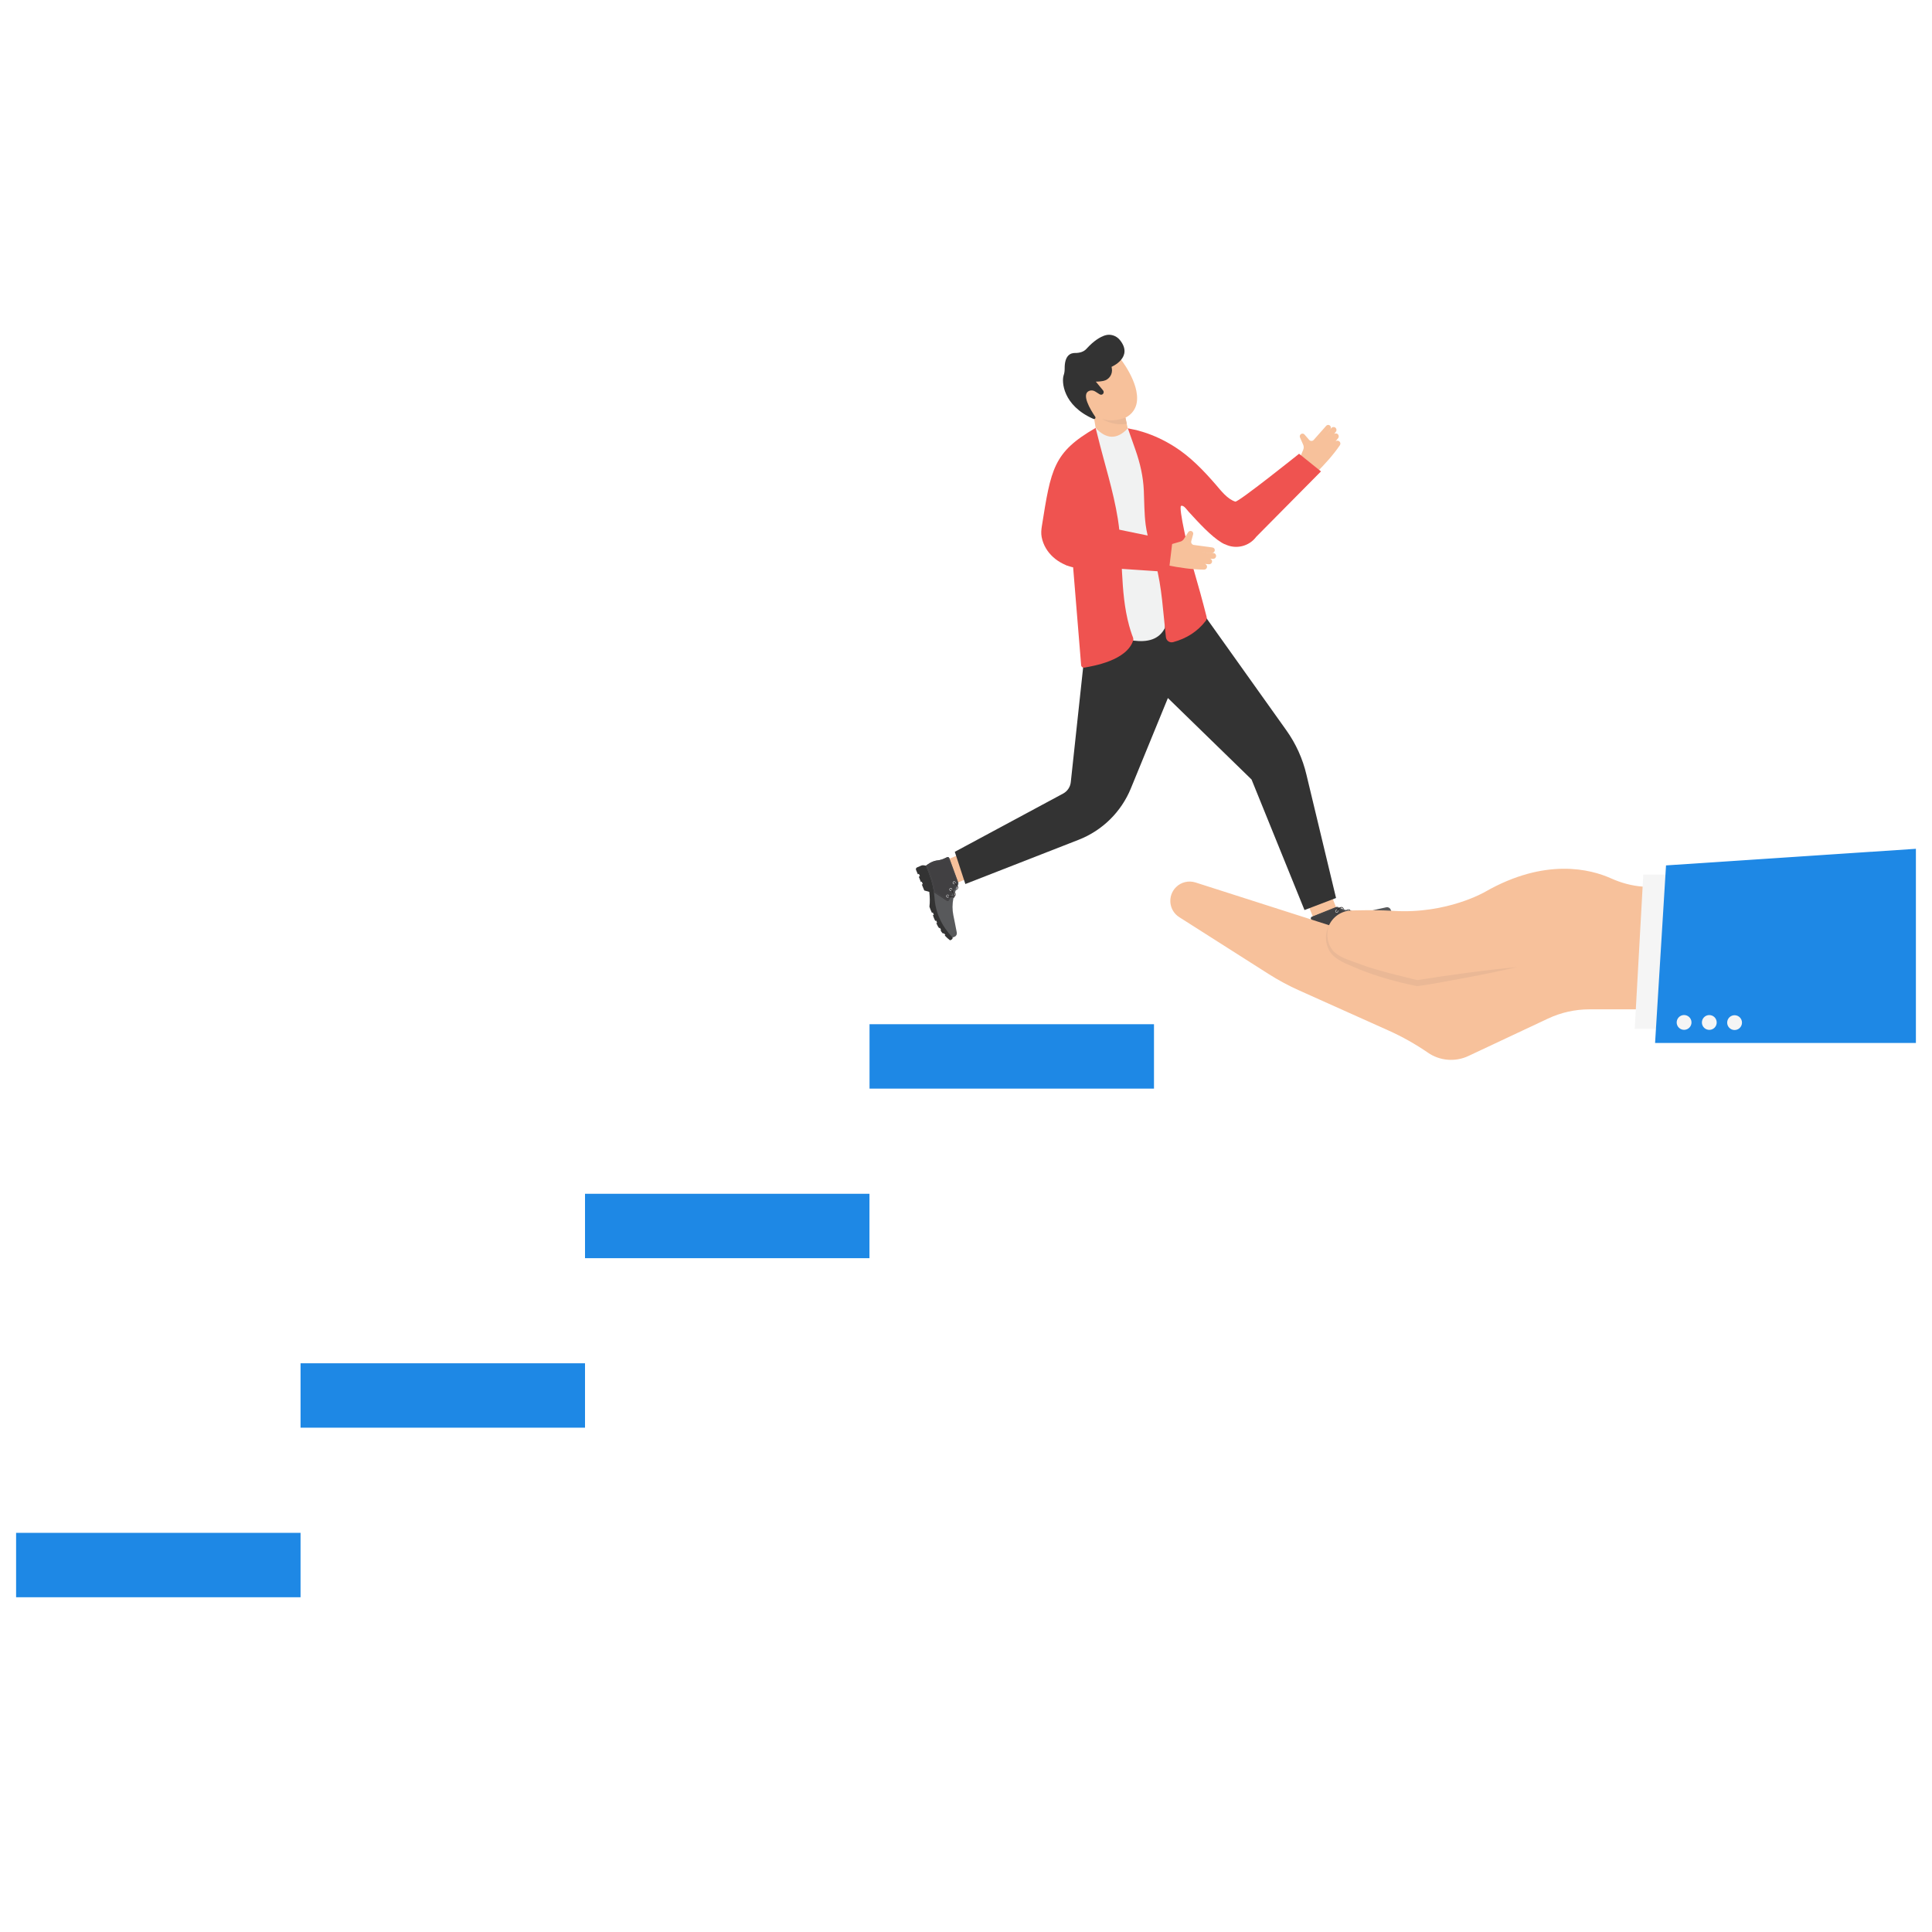 <?xml version="1.0" encoding="utf-8"?>
<svg xmlns="http://www.w3.org/2000/svg" enable-background="new 0 0 3000 3000" id="Layer_1" version="1.1" viewBox="0 0 3000 3000" x="0" y="0">
  <polygon fill="#f7c19b" points="1469.4 1378.1 1454.6 1341.9 1508.7 1318.7 1523.5 1355"/>
  <path d="M1446.9,1346.8l-9.1-2.6l-2.9-0.5c-1.7-0.3-3.4-0.1-4.9,0.6l-6,2.6c-1.5,0.6-2.2,2.4-1.6,3.9l2.8,6.8&#xD;&#xA;					l1.7-0.7l1.5,3.7l-1.7,0.7l3.2,8.3l1.4-0.6l1.6,3.9l-1.5,0.6l3.8,9.2l7.8,2.2c0.9,8.2,1.1,16,0.2,23c-0.1,0.3,3.7,9.7,3.9,9.6&#xD;&#xA;					l1.4-0.6l1.5,3.6l-1.4,0.6c1,3.1,2.2,6.1,3.6,8.9l1.4-0.6l1.5,3.5l-1.2,0.5c1.3,3.1,2.7,5.7,4.4,7.8l1.1-0.5l1.9,3.4l-1,0.4&#xD;&#xA;					c1.1,2,2.5,3.7,3.9,5.2l1.1-0.7l2.6,2.6l-0.9,1.1c2.8,2.9,5.5,5.4,8.2,7.4c0,0,4.9-1.4,3.9-4.4l-11.3-39.2l-13.2-50.9&#xD;&#xA;					L1446.9,1346.8z" fill="#333"/>
  <path d="M1447.3,1338.4c-2.3,1-4.4,2.2-6.4,3.6l-3.2,2.2c6.2,14.3,10.6,28.2,12.5,41.5c0.4,2.8,0.7,5.5,0.9,8.2&#xD;&#xA;					c1.4,23.2,11.1,43.8,28,62l3.3-1.4c2.5-1,3.8-3.7,3.3-6.4l-3.4-17.4c-0.6-3.1-1.3-6.2-1.9-9.3c-1.8-8.7-1.7-17.5,0-26.4&#xD;&#xA;					c0.1-0.5,0.2-1,0.3-1.5c0.1-0.3,0.1-0.6,0.2-0.9c-3.6,1-9.2-0.5-9.5-0.6c-0.2,0-0.3-0.2-0.3-0.3c0-0.1,0-0.2,0-0.3&#xD;&#xA;					c0.1-0.3,0.3-0.4,0.6-0.3c2,0.6,6.9,1.5,9.5,0.4c0-0.2,0.1-0.4,0.1-0.6c-0.4-3.2-3.4-7.4-4.8-9.1c-0.2-0.2-0.1-0.5,0.1-0.7&#xD;&#xA;					c0.2-0.2,0.5-0.2,0.7,0.1c0.2,0.2,3.4,4.1,4.6,7.8c0.2-0.7,0.4-1.5,0.7-2.2c0.1-0.5,0.3-0.9,0.5-1.4c0.3-1,0.7-2,1.1-3.1&#xD;&#xA;					c0.1-0.4,0.3-0.8,0.5-1.2c0.6-1.5,1.2-3,1.8-4.5c-1.1-2.2-3.8-4.4-5.1-5.3c-0.2-0.2-0.3-0.5-0.1-0.7c0.1-0.2,0.4-0.3,0.7-0.1&#xD;&#xA;					c0.2,0.1,3.4,2.4,5.1,5c0.3-0.6,0.5-1.2,0.8-1.8c0.5-1,0.5-2.1,0.1-3.2l-13.9-38c-0.5-1.4-2.1-2-3.4-1.4l-4.3,2&#xD;&#xA;					c-3.2,1.5-6.5,2.4-10,2.9C1453.2,1336.3,1450.2,1337.1,1447.3,1338.4z" fill="#58595b"/>
  <path d="M1471.1,1391.4c0,0.1,0,0.2,0,0.3c0,0.2,0.2,0.3,0.3,0.3c0.3,0.1,5.9,1.7,9.5,0.6c0.1-0.4,0.2-0.7,0.3-1.1&#xD;&#xA;					c-2.6,1.1-7.5,0.1-9.5-0.4C1471.4,1391,1471.2,1391.2,1471.1,1391.4z" fill="#231f20"/>
  <path d="M1476.6,1381.1c-0.2,0.2-0.2,0.5-0.1,0.7c1.4,1.7,4.4,6,4.8,9.1c0.2-0.6,0.3-1.3,0.5-1.9&#xD;&#xA;					c-1.2-3.7-4.4-7.6-4.6-7.8C1477.1,1381,1476.8,1381,1476.6,1381.1z" fill="#231f20"/>
  <path d="M1481.2,1370.5c-0.2,0.2-0.1,0.5,0.1,0.7c1.3,0.9,4,3.1,5.1,5.3c0.2-0.4,0.3-0.7,0.5-1.1&#xD;&#xA;					c-1.6-2.6-4.9-4.9-5.1-5C1481.6,1370.3,1481.3,1370.3,1481.2,1370.5z" fill="#303030"/>
  <path d="M1447.3,1338.4c-2.3,1-4.4,2.2-6.4,3.6l-3.2,2.2c6.2,14.3,10.6,28.2,12.5,41.5l20.1,13.2&#xD;&#xA;					c1.2,0.8,2.7,0.3,3.3-0.9l14.2-27.5l-13.9-38c-0.5-1.4-2.1-2-3.4-1.4l-4.3,2c-3.2,1.5-6.5,2.4-10,2.9&#xD;&#xA;					C1453.2,1336.3,1450.2,1337.1,1447.3,1338.4z" fill="#414042"/>
  <polygon fill="#58595b" points="1485.9 1370.4 1486.3 1370.6 1486.5 1370.3 1486.3 1369.9 1485.9 1370.1 1486 1370.3"/>
  <path d="M1440.6,1344l0.2,0.4l-0.5,0.3l-0.2-0.4L1440.6,1344z M1441.6,1343.4l0.2,0.4l-0.5,0.3l-0.2-0.4&#xD;&#xA;								L1441.6,1343.4z M1442.5,1342.7l0.2,0.4c-0.2,0.1-0.3,0.2-0.5,0.3l-0.2-0.4C1442.2,1342.9,1442.4,1342.8,1442.5,1342.7z&#xD;&#xA;								 M1443.5,1342.1l0.2,0.4c-0.2,0.1-0.3,0.2-0.5,0.3l-0.2-0.4C1443.2,1342.3,1443.3,1342.2,1443.5,1342.1z M1444.5,1341.5&#xD;&#xA;								l0.2,0.4c-0.2,0.1-0.3,0.2-0.5,0.3l-0.2-0.4C1444.1,1341.7,1444.3,1341.6,1444.5,1341.5z M1445.5,1340.9l0.2,0.4&#xD;&#xA;								c-0.2,0.1-0.3,0.2-0.5,0.3l-0.2-0.4C1445.2,1341.1,1445.3,1341,1445.5,1340.9z M1446.5,1340.4l0.2,0.4&#xD;&#xA;								c-0.2,0.1-0.3,0.2-0.5,0.3l-0.2-0.4C1446.2,1340.6,1446.4,1340.5,1446.5,1340.4z M1447.6,1339.9l0.2,0.4&#xD;&#xA;								c-0.2,0.1-0.3,0.2-0.5,0.2l-0.2-0.4C1447.2,1340.1,1447.4,1340,1447.6,1339.9z M1448.1,1339.7c0.2-0.1,0.4-0.1,0.5-0.2&#xD;&#xA;								l0.2,0.4c-0.2,0.1-0.4,0.1-0.5,0.2L1448.1,1339.7z M1449.2,1339.2c0.2-0.1,0.4-0.1,0.5-0.2l0.1,0.4c-0.2,0.1-0.4,0.1-0.5,0.2&#xD;&#xA;								L1449.2,1339.2z M1450.3,1338.8c0.2-0.1,0.4-0.1,0.5-0.2l0.1,0.4c-0.2,0.1-0.4,0.1-0.5,0.2L1450.3,1338.8z M1451.4,1338.5&#xD;&#xA;								c0.2-0.1,0.4-0.1,0.6-0.2l0.1,0.4c-0.2,0.1-0.4,0.1-0.5,0.2L1451.4,1338.5z M1452.5,1338.2c0.2,0,0.4-0.1,0.6-0.1l0.1,0.4&#xD;&#xA;								c-0.2,0-0.4,0.1-0.6,0.1L1452.5,1338.2z M1453.6,1337.9c0.2,0,0.4-0.1,0.6-0.1l0.1,0.4c-0.2,0-0.4,0.1-0.6,0.1L1453.6,1337.9&#xD;&#xA;								z M1454.7,1337.7c0.2,0,0.4-0.1,0.6-0.1l0.1,0.4c-0.2,0-0.4,0.1-0.6,0.1L1454.7,1337.7z M1455.9,1337.5&#xD;&#xA;								c0.2,0,0.4-0.1,0.6-0.1l0.1,0.4c-0.2,0-0.4,0.1-0.6,0.1L1455.9,1337.5z M1457,1337.3c0.2,0,0.4-0.1,0.6-0.1l0.1,0.4&#xD;&#xA;								c-0.2,0-0.4,0.1-0.6,0.1L1457,1337.3z M1458.1,1337.1c0.2,0,0.4-0.1,0.6-0.1l0.1,0.4c-0.2,0-0.4,0.1-0.6,0.1L1458.1,1337.1z&#xD;&#xA;								 M1459.3,1336.9c0.2,0,0.4-0.1,0.6-0.1l0.1,0.4c-0.2,0-0.4,0.1-0.6,0.1L1459.3,1336.9z M1460.4,1336.6c0.2,0,0.4-0.1,0.6-0.1&#xD;&#xA;								l0.1,0.4c-0.2,0-0.4,0.1-0.6,0.1L1460.4,1336.6z M1461.5,1336.3c0.2-0.1,0.4-0.1,0.5-0.2l0.1,0.4c-0.2,0.1-0.4,0.1-0.6,0.2&#xD;&#xA;								L1461.5,1336.3z M1462.6,1336c0.2-0.1,0.4-0.1,0.5-0.2l0.1,0.4c-0.2,0.1-0.4,0.1-0.5,0.2L1462.6,1336z M1463.7,1335.6&#xD;&#xA;								c0.2-0.1,0.4-0.1,0.5-0.2l0.1,0.4c-0.2,0.1-0.4,0.1-0.5,0.2L1463.7,1335.6z M1464.7,1335.2c0.2-0.1,0.4-0.1,0.5-0.2l0.2,0.4&#xD;&#xA;								c-0.2,0.1-0.4,0.1-0.5,0.2L1464.7,1335.2z M1466.3,1334.6l0.2,0.4c-0.2,0.1-0.4,0.2-0.5,0.2l-0.2-0.4&#xD;&#xA;								C1466,1334.7,1466.1,1334.6,1466.3,1334.6z M1467.3,1334.1l0.2,0.4l-0.5,0.2l-0.2-0.4L1467.3,1334.1z M1468.4,1333.6l0.2,0.4&#xD;&#xA;								l-0.5,0.2l-0.2-0.4L1468.4,1333.6z M1469.4,1333.1l0.2,0.4l-0.5,0.2l-0.2-0.4L1469.4,1333.1z M1470.5,1332.6l0.2,0.4&#xD;&#xA;								l-0.5,0.2l-0.2-0.4L1470.5,1332.6z M1485.5,1369l0.4-0.2l0.2,0.6l-0.4,0.2L1485.5,1369z M1485.1,1367.9l0.4-0.2l0.2,0.5&#xD;&#xA;								l-0.4,0.2L1485.1,1367.9z M1484.7,1366.8l0.4-0.2l0.2,0.5l-0.4,0.2L1484.7,1366.8z M1484.3,1365.7l0.4-0.2l0.2,0.5l-0.4,0.2&#xD;&#xA;								L1484.3,1365.7z M1483.9,1364.6l0.4-0.2l0.2,0.5l-0.4,0.2L1483.9,1364.6z M1483.5,1363.5l0.4-0.2l0.2,0.5l-0.4,0.2&#xD;&#xA;								L1483.5,1363.5z M1483.1,1362.4l0.4-0.2l0.2,0.5l-0.4,0.2L1483.1,1362.4z M1482.7,1361.3l0.4-0.2l0.2,0.5l-0.4,0.2&#xD;&#xA;								L1482.7,1361.3z M1482.3,1360.2l0.4-0.2l0.2,0.5l-0.4,0.2L1482.3,1360.2z M1481.9,1359.1l0.4-0.2l0.2,0.5l-0.4,0.1&#xD;&#xA;								L1481.9,1359.1z M1471,1332.4c0.2-0.1,0.4-0.1,0.7,0l-0.1,0.4c-0.2,0-0.3,0-0.5,0L1471,1332.4z M1481.5,1358l0.4-0.2l0.2,0.5&#xD;&#xA;								l-0.4,0.2L1481.5,1358z M1481.1,1356.9l0.4-0.2l0.2,0.5l-0.4,0.2L1481.1,1356.9z M1480.7,1355.8l0.4-0.2l0.2,0.5l-0.4,0.1&#xD;&#xA;								L1480.7,1355.8z M1480.3,1354.7l0.4-0.2l0.2,0.5l-0.4,0.1L1480.3,1354.7z M1479.9,1353.6l0.4-0.2l0.2,0.5l-0.4,0.1&#xD;&#xA;								L1479.9,1353.6z M1479.5,1352.5l0.4-0.2l0.2,0.5l-0.4,0.1L1479.5,1352.5z M1479.1,1351.4l0.4-0.2l0.2,0.5l-0.4,0.2&#xD;&#xA;								L1479.1,1351.4z M1478.7,1350.3l0.4-0.2l0.2,0.5l-0.4,0.2L1478.7,1350.3z M1478.3,1349.2l0.4-0.2l0.2,0.5l-0.4,0.2&#xD;&#xA;								L1478.3,1349.2z M1477.9,1348.1l0.4-0.2l0.2,0.5l-0.4,0.2L1477.9,1348.1z M1477.5,1347l0.4-0.2l0.2,0.5l-0.4,0.2L1477.5,1347&#xD;&#xA;								z M1477.1,1345.9l0.4-0.2l0.2,0.5l-0.4,0.2L1477.1,1345.9z M1476.7,1344.8l0.4-0.2l0.2,0.5l-0.4,0.2L1476.7,1344.8z&#xD;&#xA;								 M1476.2,1343.7l0.4-0.2l0.2,0.5l-0.4,0.2L1476.2,1343.7z M1475.8,1342.6l0.4-0.2l0.2,0.5l-0.4,0.2L1475.8,1342.6z&#xD;&#xA;								 M1475.4,1341.5l0.4-0.2l0.2,0.5l-0.4,0.2L1475.4,1341.5z M1475,1340.4l0.4-0.2l0.2,0.5l-0.4,0.2L1475,1340.4z&#xD;&#xA;								 M1474.6,1339.3l0.4-0.2l0.2,0.5l-0.4,0.2L1474.6,1339.3z M1474.2,1338.2l0.4-0.2l0.2,0.5l-0.4,0.2L1474.2,1338.2z&#xD;&#xA;								 M1472.3,1332.6c0.2,0.1,0.3,0.3,0.5,0.5l-0.4,0.2c-0.1-0.1-0.2-0.3-0.3-0.4L1472.3,1332.6z M1473.8,1337.1l0.4-0.2l0.2,0.5&#xD;&#xA;								l-0.4,0.2L1473.8,1337.1z M1473.4,1336l0.4-0.2l0.2,0.5l-0.4,0.2L1473.4,1336z M1473,1334.9l0.4-0.2l0.2,0.6l-0.4,0.2&#xD;&#xA;								L1473,1334.9z M1472.6,1333.8l0.4-0.2l0.2,0.6l-0.4,0.2L1472.6,1333.8z" fill="#58595b"/>
  <polygon fill="#58595b" points="1439.3 1344.9 1439.5 1345.4 1439.9 1345.2 1439.9 1345.1 1440 1345 1439.7 1344.7"/>
  <path d="M1451.1,1383.3l0.4-0.1l0.1,0.6l-0.4,0.1L1451.1,1383.3z M1450.9,1382.2l0.4-0.1l0.1,0.6l-0.4,0.1&#xD;&#xA;								L1450.9,1382.2z M1450.7,1381l0.4-0.1l0.1,0.6l-0.4,0.1L1450.7,1381z M1450.5,1379.9l0.4-0.1l0.1,0.6l-0.4,0.1L1450.5,1379.9&#xD;&#xA;								z M1450.3,1378.8l0.4-0.1l0.1,0.6l-0.4,0.1L1450.3,1378.8z M1450.1,1377.6l0.4-0.1l0.1,0.6l-0.4,0.1L1450.1,1377.6z&#xD;&#xA;								 M1449.8,1376.5l0.4-0.1l0.1,0.6l-0.4,0.1L1449.8,1376.5z M1449.6,1375.4l0.4-0.1l0.1,0.6l-0.4,0.1L1449.6,1375.4z&#xD;&#xA;								 M1449.3,1374.3l0.4-0.1l0.1,0.6l-0.4,0.1L1449.3,1374.3z M1449,1373.1l0.4-0.1l0.1,0.6l-0.4,0.1L1449,1373.1z M1448.8,1372&#xD;&#xA;								l0.4-0.1l0.1,0.6l-0.4,0.1L1448.8,1372z M1448.5,1370.9l0.4-0.1l0.1,0.6l-0.4,0.1L1448.5,1370.9z M1448.2,1369.8l0.4-0.1&#xD;&#xA;								l0.2,0.6l-0.4,0.1L1448.2,1369.8z M1447.9,1368.7l0.4-0.1l0.2,0.6l-0.4,0.1L1447.9,1368.7z M1447.5,1367.6l0.4-0.1l0.2,0.6&#xD;&#xA;								l-0.4,0.1L1447.5,1367.6z M1447.2,1366.5l0.4-0.1l0.2,0.6l-0.4,0.1L1447.2,1366.5z M1446.9,1365.4l0.4-0.1l0.2,0.6l-0.4,0.1&#xD;&#xA;								L1446.9,1365.4z M1446.5,1364.3l0.4-0.1l0.2,0.6l-0.4,0.1L1446.5,1364.3z M1446.2,1363.2l0.4-0.1l0.2,0.6l-0.4,0.1&#xD;&#xA;								L1446.2,1363.2z M1445.8,1362.1l0.4-0.1l0.2,0.5l-0.4,0.1L1445.8,1362.1z M1445.5,1361l0.4-0.1l0.2,0.5l-0.4,0.1L1445.5,1361&#xD;&#xA;								z M1445.1,1359.9l0.4-0.1l0.2,0.5l-0.4,0.1L1445.1,1359.9z M1444.7,1358.8l0.4-0.1l0.2,0.5l-0.4,0.1L1444.7,1358.8z&#xD;&#xA;								 M1444.3,1357.7l0.4-0.1l0.2,0.5l-0.4,0.1L1444.3,1357.7z M1444,1356.6l0.4-0.2l0.2,0.5l-0.4,0.2L1444,1356.6z&#xD;&#xA;								 M1443.6,1355.5l0.4-0.2l0.2,0.5l-0.4,0.2L1443.6,1355.5z M1443.2,1354.5l0.4-0.2l0.2,0.5l-0.4,0.2L1443.2,1354.5z&#xD;&#xA;								 M1442.8,1353.4l0.4-0.2l0.2,0.5l-0.4,0.2L1442.8,1353.4z M1442.3,1352.3l0.4-0.2l0.2,0.5l-0.4,0.2L1442.3,1352.3z&#xD;&#xA;								 M1441.9,1351.2l0.4-0.2l0.2,0.5l-0.4,0.2L1441.9,1351.2z M1441.5,1350.2l0.4-0.2l0.2,0.5l-0.4,0.2L1441.5,1350.2z&#xD;&#xA;								 M1440.1,1345.7l0.2,0.5l-0.4,0.2l-0.2-0.5L1440.1,1345.7z M1441.1,1349.1l0.4-0.2l0.2,0.5l-0.4,0.2L1441.1,1349.1z&#xD;&#xA;								 M1440.6,1346.8l0.2,0.5l-0.4,0.2l-0.2-0.5L1440.6,1346.8z M1440.6,1348l0.4-0.2l0.2,0.5l-0.4,0.2L1440.6,1348z" fill="#58595b"/>
  <polygon fill="#58595b" points="1451.4 1384.8 1451.7 1385 1451.9 1384.7 1451.8 1384.6 1451.7 1384.4 1451.3 1384.4"/>
  <path d="M1452.4,1385l0.5,0.3l-0.2,0.4l-0.5-0.3L1452.4,1385z M1453.3,1385.6l0.5,0.3l-0.2,0.4l-0.5-0.3&#xD;&#xA;								L1453.3,1385.6z M1454.3,1386.2l0.5,0.3l-0.2,0.4l-0.5-0.3L1454.3,1386.2z M1455.3,1386.8l0.5,0.3l-0.2,0.4l-0.5-0.3&#xD;&#xA;								L1455.3,1386.8z M1456.2,1387.5l0.5,0.3l-0.2,0.4l-0.5-0.3L1456.2,1387.5z M1457.2,1388.1l0.5,0.3l-0.2,0.4l-0.5-0.3&#xD;&#xA;								L1457.2,1388.1z M1458.1,1388.7l0.5,0.3l-0.2,0.4l-0.5-0.3L1458.1,1388.7z M1459.1,1389.3l0.5,0.3l-0.2,0.4l-0.5-0.3&#xD;&#xA;								L1459.1,1389.3z M1460,1390l0.5,0.3l-0.2,0.4l-0.5-0.3L1460,1390z M1461,1390.6l0.5,0.3l-0.2,0.4l-0.5-0.3L1461,1390.6z&#xD;&#xA;								 M1461.9,1391.2l0.5,0.3l-0.2,0.4l-0.5-0.3L1461.9,1391.2z M1462.9,1391.8l0.5,0.3l-0.2,0.4l-0.5-0.3L1462.9,1391.8z&#xD;&#xA;								 M1463.8,1392.5l0.5,0.3l-0.2,0.4l-0.5-0.3L1463.8,1392.5z M1464.8,1393.1l0.5,0.3l-0.2,0.4l-0.5-0.3L1464.8,1393.1z&#xD;&#xA;								 M1465.7,1393.7l0.5,0.3l-0.2,0.4l-0.5-0.3L1465.7,1393.7z M1466.7,1394.3l0.5,0.3l-0.2,0.4l-0.5-0.3L1466.7,1394.3z&#xD;&#xA;								 M1467.6,1394.9l0.5,0.3l-0.2,0.4l-0.5-0.3L1467.6,1394.9z M1468.6,1395.6l0.5,0.3l-0.2,0.4l-0.5-0.3L1468.6,1395.6z&#xD;&#xA;								 M1469.5,1396.2l0.5,0.3l-0.2,0.4l-0.5-0.3L1469.5,1396.2z M1470.5,1396.8l0.5,0.3l-0.2,0.4l-0.5-0.3L1470.5,1396.8z&#xD;&#xA;								 M1471.4,1397.3c0.1,0,0.2,0,0.4,0c0,0,0.1,0,0.1,0l0.1,0.4c0,0-0.1,0-0.1,0c-0.2,0-0.3,0.1-0.5,0L1471.4,1397.3z&#xD;&#xA;								 M1472.4,1396.8l0.1-0.2l0.4,0.2l-0.1,0.2c-0.1,0.1-0.1,0.2-0.2,0.3l-0.3-0.3C1472.3,1396.9,1472.3,1396.8,1472.4,1396.8z&#xD;&#xA;								 M1473,1395.5l0.4,0.2l-0.3,0.5l-0.4-0.2L1473,1395.5z M1473.5,1394.5l0.4,0.2l-0.3,0.5l-0.4-0.2L1473.5,1394.5z&#xD;&#xA;								 M1474.1,1393.5l0.4,0.2l-0.3,0.5l-0.4-0.2L1474.1,1393.5z M1474.6,1392.4l0.4,0.2l-0.3,0.5l-0.4-0.2L1474.6,1392.4z&#xD;&#xA;								 M1475.1,1391.4l0.4,0.2l-0.3,0.5l-0.4-0.2L1475.1,1391.4z M1475.6,1390.4l0.4,0.2l-0.3,0.5l-0.4-0.2L1475.6,1390.4z&#xD;&#xA;								 M1476.2,1389.4l0.4,0.2l-0.3,0.5l-0.4-0.2L1476.2,1389.4z M1476.7,1388.3l0.4,0.2l-0.3,0.5l-0.4-0.2L1476.7,1388.3z&#xD;&#xA;								 M1477.2,1387.3l0.4,0.2l-0.3,0.5l-0.4-0.2L1477.2,1387.3z M1477.7,1386.3l0.4,0.2l-0.3,0.5l-0.4-0.2L1477.7,1386.3z&#xD;&#xA;								 M1478.3,1385.3l0.4,0.2l-0.3,0.5l-0.4-0.2L1478.3,1385.3z M1478.8,1384.2l0.4,0.2l-0.3,0.5l-0.4-0.2L1478.8,1384.2z&#xD;&#xA;								 M1479.3,1383.2l0.4,0.2l-0.3,0.5l-0.4-0.2L1479.3,1383.2z M1479.9,1382.2l0.4,0.2l-0.3,0.5l-0.4-0.2L1479.9,1382.2z&#xD;&#xA;								 M1480.4,1381.2l0.4,0.2l-0.3,0.5l-0.4-0.2L1480.4,1381.2z M1480.9,1380.2l0.4,0.2l-0.3,0.5l-0.4-0.2L1480.9,1380.2z&#xD;&#xA;								 M1481.4,1379.1l0.4,0.2l-0.3,0.5l-0.4-0.2L1481.4,1379.1z M1482,1378.1l0.4,0.2l-0.3,0.5l-0.4-0.2L1482,1378.1z&#xD;&#xA;								 M1482.5,1377.1l0.4,0.2l-0.3,0.5l-0.4-0.2L1482.5,1377.1z M1483,1376.1l0.4,0.2l-0.3,0.5l-0.4-0.2L1483,1376.1z&#xD;&#xA;								 M1483.5,1375l0.4,0.2l-0.3,0.5l-0.4-0.2L1483.5,1375z M1484.1,1374l0.4,0.2l-0.3,0.5l-0.4-0.2L1484.1,1374z M1484.6,1373&#xD;&#xA;								l0.4,0.2l-0.3,0.5l-0.4-0.2L1484.6,1373z M1485.1,1372l0.4,0.2l-0.3,0.5l-0.4-0.2L1485.1,1372z M1485.6,1370.9l0.4,0.2&#xD;&#xA;								l-0.3,0.5l-0.4-0.2L1485.6,1370.9z" fill="#58595b"/>
  <g>
    <path d="M1470.9,1389.3c1.2-0.3,2.4,0.4,2.7,1.6c0.3,1.2-0.4,2.4-1.5,2.8c-1.2,0.3-2.4-0.4-2.7-1.6&#xD;&#xA;								C1469.1,1390.8,1469.8,1389.6,1470.9,1389.3z M1471.1,1389.9c-0.8,0.2-1.3,1.1-1,1.9c0.2,0.8,1.1,1.3,1.9,1.1&#xD;&#xA;								c0.8-0.2,1.3-1.1,1-1.9C1472.8,1390.2,1471.9,1389.7,1471.1,1389.9z" fill="#e6e7e8"/>
    <path d="M1475.8,1379c1.2-0.3,2.4,0.4,2.7,1.6c0.3,1.2-0.4,2.4-1.5,2.8c-1.2,0.3-2.4-0.4-2.7-1.6&#xD;&#xA;								C1473.9,1380.6,1474.6,1379.4,1475.8,1379z M1476,1379.7c-0.8,0.2-1.3,1.1-1,1.9c0.2,0.8,1.1,1.3,1.9,1.1&#xD;&#xA;								c0.8-0.2,1.3-1.1,1-1.9C1477.6,1379.9,1476.8,1379.5,1476,1379.7z" fill="#e6e7e8"/>
    <g>
      <path d="M1471.7,1391.1c-0.3-0.1-0.5,0.1-0.6,0.3c0,0.1,0,0.2,0,0.3c0,0.2,0.2,0.3,0.3,0.3&#xD;&#xA;								c0.3,0.1,5.9,1.7,9.5,0.6c0.1,0,0.2-0.1,0.3-0.1c0.4-0.1,0.7-0.3,1.1-0.5c0.4-0.2,0.7-0.5,0.9-0.8c1-1.3,0.9-3.3-0.3-5.9&#xD;&#xA;								c-0.2,0.5-0.3,0.9-0.5,1.4c0.6,1.7,0.6,3,0,3.9c-0.1,0.1-0.1,0.1-0.2,0.2c-0.2,0.2-0.6,0.5-0.9,0.6c-0.1,0-0.1,0.1-0.2,0.1&#xD;&#xA;								C1478.6,1392.6,1473.7,1391.7,1471.7,1391.1z" fill="#231f20"/>
      <path d="M1476.6,1381.1c-0.2,0.2-0.2,0.5-0.1,0.7c1.4,1.7,4.4,6,4.8,9.1c0,0.2,0,0.4,0,0.5c0,0.4,0,0.8-0.1,1.1&#xD;&#xA;								c0,0.1-0.1,0.3-0.2,0.4c-0.1,0.2-0.2,0.4-0.4,0.5c-0.1,0.5-0.2,1-0.3,1.5c0.7-0.4,1.2-0.9,1.5-1.6c0.2-0.4,0.3-0.9,0.4-1.3&#xD;&#xA;								c0-0.4,0-0.8,0-1.2c-0.1-0.6-0.2-1.2-0.4-1.9c-1.2-3.7-4.4-7.6-4.6-7.8C1477.1,1381,1476.8,1381,1476.6,1381.1z" fill="#231f20"/>
    </g>
  </g>
  <g>
    <path d="M1480.7,1368.7c1.1-0.5,2.4,0.1,2.9,1.2c0.5,1.1-0.1,2.5-1.2,2.9c-1.1,0.5-2.4-0.1-2.9-1.2&#xD;&#xA;							C1479.1,1370.5,1479.6,1369.2,1480.7,1368.7z M1481,1369.4c-0.8,0.3-1.1,1.2-0.8,2c0.3,0.8,1.2,1.2,2,0.8s1.1-1.2,0.8-2&#xD;&#xA;							C1482.6,1369.4,1481.7,1369.1,1481,1369.4z" fill="#e6e7e8"/>
    <path d="M1481.2,1370.5c-0.2,0.2-0.1,0.5,0.1,0.7c1.3,0.9,4,3.1,5.1,5.3c0.4,0.7,0.6,1.5,0.5,2.1&#xD;&#xA;							c-0.2,1-0.9,1.8-2.3,2.4c-0.2,0.4-0.3,0.8-0.5,1.2c2.2-0.8,3.5-2,3.7-3.5c0.2-1.1-0.2-2.3-0.9-3.4c-1.6-2.6-4.9-4.9-5.1-5&#xD;&#xA;							C1481.6,1370.3,1481.3,1370.3,1481.2,1370.5z" fill="#231f20"/>
  </g>
  <g>
    <rect fill="#f7c19b" height="59.9" transform="rotate(-21.573 2052.99 1407.093)" width="38.9" x="2033.6" y="1377.2"/>
    <path d="M2052.4,1450.9l-2.4,9.4l-0.5,2.9c-0.3,1.7,0,3.4,0.7,5l2.7,6.1c0.7,1.5,2.5,2.2,4,1.5l6.8-3l-0.8-1.7&#xD;&#xA;					l3.7-1.6l0.8,1.7l8.2-3.4l-0.6-1.4l3.8-1.7l0.7,1.5l9.1-4.1l2-8.1c8.2-1.1,15.9-1.5,23-0.7c0.3,0.1,9.6-4,9.5-4.2l-0.6-1.4&#xD;&#xA;					l3.6-1.6l0.6,1.4c3.1-1.1,6-2.4,8.8-3.9l-0.6-1.5l3.5-1.6l0.5,1.2c3.1-1.4,5.7-2.9,7.7-4.6l-0.5-1.1l3.3-2l0.4,1&#xD;&#xA;					c2-1.2,3.6-2.6,5.1-4.2l-0.7-1.1l2.6-2.7l1.1,0.8c2.8-2.9,5.2-5.7,7.2-8.5c0,0-1.5-4.9-4.5-3.9l-39,12.4l-50.6,14.7&#xD;&#xA;					L2052.4,1450.9z" fill="#333"/>
    <path d="M2043.9,1450.6c1,2.3,2.3,4.5,3.8,6.5l2.3,3.2c14.2-6.6,28-11.5,41.2-13.8c2.7-0.5,5.5-0.8,8.2-1.1&#xD;&#xA;					c23.2-2,43.5-12.3,61.3-30l-1.5-3.3c-1.1-2.5-3.8-3.8-6.4-3.3l-17.4,3.8c-3.1,0.7-6.2,1.5-9.2,2.2c-8.6,2.1-17.4,2.2-26.4,0.6&#xD;&#xA;					c-0.5-0.1-1-0.2-1.5-0.3c-0.3-0.1-0.6-0.1-0.9-0.2c1.1,3.7-0.3,9.4-0.4,9.7c0,0.2-0.2,0.3-0.3,0.4c-0.1,0-0.2,0-0.3,0&#xD;&#xA;					c-0.3-0.1-0.4-0.3-0.4-0.6c0.5-2,1.4-7.1,0.2-9.7c-0.2,0-0.4-0.1-0.6-0.1c-3.1,0.5-7.3,3.7-9,5.1c-0.2,0.2-0.5,0.2-0.7,0&#xD;&#xA;					c-0.2-0.2-0.2-0.5,0-0.7c0.2-0.2,4-3.6,7.7-4.9c-0.7-0.2-1.5-0.4-2.3-0.6c-0.5-0.1-1-0.3-1.4-0.4c-1-0.3-2.1-0.7-3.1-1&#xD;&#xA;					c-0.4-0.1-0.8-0.3-1.2-0.4c-1.5-0.6-3-1.1-4.6-1.8c-2.2,1.2-4.3,4-5.2,5.3c-0.1,0.2-0.4,0.3-0.7,0.1c-0.2-0.1-0.3-0.4-0.2-0.7&#xD;&#xA;					c0.1-0.2,2.3-3.5,4.9-5.3c-0.6-0.3-1.2-0.5-1.8-0.8c-1-0.5-2.2-0.5-3.2-0.1l-37.7,15.1c-1.4,0.6-2,2.2-1.4,3.5l2.1,4.3&#xD;&#xA;					c1.5,3.2,2.6,6.6,3.1,10.1C2041.7,1444.6,2042.7,1447.7,2043.9,1450.6z" fill="#58595b"/>
    <path d="M2096.5,1425.1c0.1,0,0.2,0,0.3,0c0.2-0.1,0.3-0.2,0.3-0.4c0.1-0.3,1.5-6.1,0.4-9.7&#xD;&#xA;					c-0.4-0.1-0.7-0.2-1.1-0.2c1.1,2.7,0.3,7.7-0.2,9.7C2096.1,1424.8,2096.2,1425,2096.5,1425.1z" fill="#231f20"/>
    <path d="M2086,1419.7c0.2,0.2,0.5,0.2,0.7,0c1.7-1.5,5.9-4.7,9-5.1c-0.6-0.2-1.3-0.3-1.9-0.5&#xD;&#xA;					c-3.7,1.3-7.5,4.7-7.7,4.9C2085.9,1419.2,2085.9,1419.5,2086,1419.7z" fill="#231f20"/>
    <path d="M2075.4,1415.3c0.2,0.1,0.5,0.1,0.7-0.1c0.8-1.3,3-4.2,5.2-5.3c-0.4-0.2-0.7-0.3-1.1-0.5&#xD;&#xA;					c-2.6,1.7-4.8,5.1-4.9,5.3C2075.1,1414.9,2075.1,1415.2,2075.4,1415.3z" fill="#303030"/>
    <path d="M2043.9,1450.6c1,2.3,2.3,4.5,3.8,6.5l2.3,3.2c14.2-6.6,28-11.5,41.2-13.8l12.7-20.8c0.7-1.2,0.3-2.8-1-3.4&#xD;&#xA;					l-27.8-13.8l-37.7,15.1c-1.4,0.6-2,2.2-1.4,3.5l2.1,4.3c1.5,3.2,2.6,6.6,3.1,10.1C2041.7,1444.6,2042.7,1447.7,2043.9,1450.6z" fill="#414042"/>
    <polygon fill="#58595b" points="2075.1 1410.5 2075.3 1410.1 2075 1409.9 2074.6 1410 2074.8 1410.5 2075 1410.4"/>
    <path d="M2049.8,1457.3l0.4-0.3l0.3,0.5l-0.4,0.3L2049.8,1457.3z M2049.1,1456.4l0.4-0.3l0.3,0.5l-0.4,0.3&#xD;&#xA;								L2049.1,1456.4z M2048.4,1455.4l0.4-0.2c0.1,0.2,0.2,0.3,0.3,0.5l-0.4,0.3C2048.6,1455.7,2048.5,1455.6,2048.4,1455.4z&#xD;&#xA;								 M2047.7,1454.4l0.4-0.2c0.1,0.2,0.2,0.3,0.3,0.5l-0.4,0.2C2047.9,1454.8,2047.8,1454.6,2047.7,1454.4z M2047.1,1453.4&#xD;&#xA;								l0.4-0.2c0.1,0.2,0.2,0.3,0.3,0.5l-0.4,0.2C2047.3,1453.8,2047.2,1453.6,2047.1,1453.4z M2046.5,1452.4l0.4-0.2&#xD;&#xA;								c0.1,0.2,0.2,0.3,0.3,0.5l-0.4,0.2C2046.7,1452.8,2046.6,1452.6,2046.5,1452.4z M2046,1451.4l0.4-0.2&#xD;&#xA;								c0.1,0.2,0.2,0.3,0.3,0.5l-0.4,0.2C2046.2,1451.7,2046.1,1451.6,2046,1451.4z M2045.5,1450.3l0.4-0.2&#xD;&#xA;								c0.1,0.2,0.2,0.4,0.2,0.5l-0.4,0.2C2045.6,1450.7,2045.5,1450.5,2045.5,1450.3z M2045.2,1449.8c-0.1-0.2-0.2-0.4-0.2-0.5&#xD;&#xA;								l0.4-0.2c0.1,0.2,0.2,0.4,0.2,0.5L2045.2,1449.8z M2044.8,1448.7c-0.1-0.2-0.1-0.4-0.2-0.5l0.4-0.2c0.1,0.2,0.1,0.4,0.2,0.5&#xD;&#xA;								L2044.8,1448.7z M2044.3,1447.6c-0.1-0.2-0.1-0.4-0.2-0.6l0.4-0.1c0.1,0.2,0.1,0.4,0.2,0.5L2044.3,1447.6z M2044,1446.5&#xD;&#xA;								c-0.1-0.2-0.1-0.4-0.2-0.6l0.4-0.1c0.1,0.2,0.1,0.4,0.2,0.6L2044,1446.5z M2043.6,1445.3c-0.1-0.2-0.1-0.4-0.2-0.6l0.4-0.1&#xD;&#xA;								c0,0.2,0.1,0.4,0.2,0.6L2043.6,1445.3z M2043.3,1444.2c0-0.2-0.1-0.4-0.1-0.6l0.4-0.1c0,0.2,0.1,0.4,0.1,0.6L2043.3,1444.2z&#xD;&#xA;								 M2043.1,1443.1c0-0.2-0.1-0.4-0.1-0.6l0.4-0.1c0,0.2,0.1,0.4,0.1,0.6L2043.1,1443.1z M2042.8,1441.9c0-0.2-0.1-0.4-0.1-0.6&#xD;&#xA;								l0.4-0.1c0,0.2,0.1,0.4,0.1,0.6L2042.8,1441.9z M2042.7,1440.7c0-0.2-0.1-0.4-0.1-0.6l0.4-0.1c0,0.2,0.1,0.4,0.1,0.6&#xD;&#xA;								L2042.7,1440.7z M2042.4,1439.6c0-0.2-0.1-0.4-0.1-0.6l0.4-0.1c0,0.2,0.1,0.4,0.1,0.6L2042.4,1439.6z M2042.2,1438.4&#xD;&#xA;								c0-0.2-0.1-0.4-0.1-0.6l0.4-0.1c0,0.2,0.1,0.4,0.1,0.6L2042.2,1438.4z M2041.9,1437.3c-0.1-0.2-0.1-0.4-0.2-0.6l0.4-0.1&#xD;&#xA;								c0.1,0.2,0.1,0.4,0.2,0.6L2041.9,1437.3z M2041.6,1436.2c-0.1-0.2-0.1-0.4-0.2-0.6l0.4-0.1c0.1,0.2,0.1,0.4,0.2,0.6&#xD;&#xA;								L2041.6,1436.2z M2041.2,1435.1c-0.1-0.2-0.1-0.4-0.2-0.6l0.4-0.1c0.1,0.2,0.1,0.4,0.2,0.6L2041.2,1435.1z M2040.9,1434&#xD;&#xA;								c-0.1-0.2-0.1-0.4-0.2-0.5l0.4-0.2c0.1,0.2,0.1,0.4,0.2,0.6L2040.9,1434z M2040.4,1432.9c-0.1-0.2-0.1-0.4-0.2-0.5l0.4-0.2&#xD;&#xA;								c0.1,0.2,0.2,0.4,0.2,0.5L2040.4,1432.9z M2039.7,1431.3l0.4-0.2c0.1,0.2,0.2,0.4,0.2,0.5l-0.4,0.2&#xD;&#xA;								C2039.9,1431.7,2039.8,1431.5,2039.7,1431.3z M2039.2,1430.3l0.4-0.2l0.3,0.5l-0.4,0.2L2039.2,1430.3z M2038.7,1429.2&#xD;&#xA;								l0.4-0.2l0.3,0.5l-0.4,0.2L2038.7,1429.2z M2038.2,1428.1l0.4-0.2l0.3,0.5l-0.4,0.2L2038.2,1428.1z M2037.7,1427.1l0.4-0.2&#xD;&#xA;								l0.3,0.5l-0.4,0.2L2037.7,1427.1z M2073.7,1410.9l-0.2-0.4l0.5-0.2l0.2,0.4L2073.7,1410.9z M2072.6,1411.3l-0.2-0.4l0.5-0.2&#xD;&#xA;								l0.2,0.4L2072.6,1411.3z M2071.5,1411.8l-0.2-0.4l0.5-0.2l0.2,0.4L2071.5,1411.8z M2070.4,1412.2l-0.2-0.4l0.5-0.2l0.2,0.4&#xD;&#xA;								L2070.4,1412.2z M2069.3,1412.6l-0.2-0.4l0.5-0.2l0.2,0.4L2069.3,1412.6z M2068.2,1413.1l-0.2-0.4l0.5-0.2l0.2,0.4&#xD;&#xA;								L2068.2,1413.1z M2067.2,1413.5l-0.2-0.4l0.5-0.2l0.2,0.4L2067.2,1413.5z M2066.1,1414l-0.2-0.4l0.5-0.2l0.2,0.4L2066.1,1414&#xD;&#xA;								z M2065,1414.4l-0.2-0.4l0.5-0.2l0.2,0.4L2065,1414.4z M2063.9,1414.8l-0.2-0.4l0.5-0.2l0.1,0.4L2063.9,1414.8z&#xD;&#xA;								 M2037.4,1426.5c-0.1-0.2-0.1-0.4,0-0.7l0.4,0.1c0,0.2,0,0.3,0,0.5L2037.4,1426.5z M2062.8,1415.3l-0.2-0.4l0.5-0.2l0.2,0.4&#xD;&#xA;								L2062.8,1415.3z M2061.7,1415.7l-0.2-0.4l0.5-0.2l0.2,0.4L2061.7,1415.7z M2060.6,1416.1l-0.2-0.4l0.5-0.2l0.1,0.4&#xD;&#xA;								L2060.6,1416.1z M2059.5,1416.6l-0.2-0.4l0.5-0.2l0.1,0.4L2059.5,1416.6z M2058.5,1417l-0.2-0.4l0.5-0.2l0.1,0.4L2058.5,1417&#xD;&#xA;								z M2057.4,1417.4l-0.2-0.4l0.5-0.2l0.2,0.4L2057.4,1417.4z M2056.3,1417.9l-0.2-0.4l0.5-0.2l0.2,0.4L2056.3,1417.9z&#xD;&#xA;								 M2055.2,1418.3l-0.2-0.4l0.5-0.2l0.2,0.4L2055.2,1418.3z M2054.1,1418.8l-0.2-0.4l0.5-0.2l0.2,0.4L2054.1,1418.8z&#xD;&#xA;								 M2053,1419.2l-0.2-0.4l0.5-0.2l0.2,0.4L2053,1419.2z M2051.9,1419.6l-0.2-0.4l0.5-0.2l0.2,0.4L2051.9,1419.6z&#xD;&#xA;								 M2050.8,1420.1l-0.2-0.4l0.5-0.2l0.2,0.4L2050.8,1420.1z M2049.7,1420.5l-0.2-0.4l0.5-0.2l0.2,0.4L2049.7,1420.5z&#xD;&#xA;								 M2048.7,1420.9l-0.2-0.4l0.5-0.2l0.2,0.4L2048.7,1420.9z M2047.6,1421.4l-0.2-0.4l0.5-0.2l0.2,0.4L2047.6,1421.4z&#xD;&#xA;								 M2046.5,1421.8l-0.2-0.4l0.5-0.2l0.2,0.4L2046.5,1421.8z M2045.4,1422.3l-0.2-0.4l0.5-0.2l0.2,0.4L2045.4,1422.3z&#xD;&#xA;								 M2044.3,1422.7l-0.2-0.4l0.5-0.2l0.2,0.4L2044.3,1422.7z M2043.2,1423.1l-0.2-0.4l0.5-0.2l0.2,0.4L2043.2,1423.1z&#xD;&#xA;								 M2037.6,1425.2c0.1-0.2,0.3-0.3,0.5-0.5l0.2,0.4c-0.1,0.1-0.3,0.2-0.3,0.3L2037.6,1425.2z M2042.1,1423.6l-0.2-0.4l0.5-0.2&#xD;&#xA;								l0.2,0.4L2042.1,1423.6z M2041,1424l-0.2-0.4l0.5-0.2l0.2,0.4L2041,1424z M2039.9,1424.4l-0.2-0.4l0.5-0.2l0.2,0.4&#xD;&#xA;								L2039.9,1424.4z M2038.8,1424.9l-0.2-0.4l0.5-0.2l0.2,0.4L2038.8,1424.9z" fill="#58595b"/>
    <polygon fill="#58595b" points="2050.7 1458.6 2051.1 1458.4 2050.9 1458 2050.8 1458.1 2050.8 1458 2050.4 1458.2"/>
    <path d="M2088.8,1445.7l-0.1-0.4l0.6-0.1l0.1,0.4L2088.8,1445.7z M2087.6,1445.9l-0.1-0.4l0.6-0.1l0.1,0.4&#xD;&#xA;								L2087.6,1445.9z M2086.5,1446.1l-0.1-0.4l0.6-0.1l0.1,0.4L2086.5,1446.1z M2085.4,1446.4l-0.1-0.4l0.6-0.1l0.1,0.4&#xD;&#xA;								L2085.4,1446.4z M2084.3,1446.6l-0.1-0.4l0.6-0.1l0.1,0.4L2084.3,1446.6z M2083.1,1446.9l-0.1-0.4l0.6-0.1l0.1,0.4&#xD;&#xA;								L2083.1,1446.9z M2082,1447.2l-0.1-0.4l0.6-0.1l0.1,0.4L2082,1447.2z M2080.9,1447.5l-0.1-0.4l0.6-0.1l0.1,0.4L2080.9,1447.5&#xD;&#xA;								z M2079.8,1447.8l-0.1-0.4l0.6-0.1l0.1,0.4L2079.8,1447.8z M2078.7,1448.1l-0.1-0.4l0.6-0.2l0.1,0.4L2078.7,1448.1z&#xD;&#xA;								 M2077.6,1448.4l-0.1-0.4l0.6-0.2l0.1,0.4L2077.6,1448.4z M2076.4,1448.7l-0.1-0.4l0.6-0.2l0.1,0.4L2076.4,1448.7z&#xD;&#xA;								 M2075.3,1449l-0.1-0.4l0.6-0.2l0.1,0.4L2075.3,1449z M2074.2,1449.4l-0.1-0.4l0.6-0.2l0.1,0.4L2074.2,1449.4z&#xD;&#xA;								 M2073.1,1449.7l-0.1-0.4l0.6-0.2l0.1,0.4L2073.1,1449.7z M2072,1450.1l-0.1-0.4l0.6-0.2l0.1,0.4L2072,1450.1z&#xD;&#xA;								 M2070.9,1450.4l-0.1-0.4l0.5-0.2l0.1,0.4L2070.9,1450.4z M2069.8,1450.8l-0.1-0.4l0.5-0.2l0.1,0.4L2069.8,1450.8z&#xD;&#xA;								 M2068.8,1451.2l-0.1-0.4l0.5-0.2l0.1,0.4L2068.8,1451.2z M2067.7,1451.6l-0.1-0.4l0.5-0.2l0.1,0.4L2067.7,1451.6z&#xD;&#xA;								 M2066.6,1452l-0.2-0.4l0.5-0.2l0.1,0.4L2066.6,1452z M2065.5,1452.4l-0.2-0.4l0.5-0.2l0.2,0.4L2065.5,1452.4z&#xD;&#xA;								 M2064.4,1452.8l-0.2-0.4l0.5-0.2l0.2,0.4L2064.4,1452.8z M2063.3,1453.2l-0.2-0.4l0.5-0.2l0.2,0.4L2063.3,1453.2z&#xD;&#xA;								 M2062.3,1453.6l-0.2-0.4l0.5-0.2l0.2,0.4L2062.3,1453.6z M2061.2,1454.1l-0.2-0.4l0.5-0.2l0.2,0.4L2061.2,1454.1z&#xD;&#xA;								 M2060.1,1454.5l-0.2-0.4l0.5-0.2l0.2,0.4L2060.1,1454.5z M2059.1,1454.9l-0.2-0.4l0.5-0.2l0.2,0.4L2059.1,1454.9z&#xD;&#xA;								 M2058,1455.4l-0.2-0.4l0.5-0.2l0.2,0.4L2058,1455.4z M2056.9,1455.8l-0.2-0.4l0.5-0.2l0.2,0.4L2056.9,1455.8z&#xD;&#xA;								 M2055.9,1456.3l-0.2-0.4l0.5-0.2l0.2,0.4L2055.9,1456.3z M2051.5,1457.8l0.5-0.2l0.2,0.4l-0.5,0.2L2051.5,1457.8z&#xD;&#xA;								 M2054.8,1456.8l-0.2-0.4l0.5-0.2l0.2,0.4L2054.8,1456.8z M2052.5,1457.3l0.5-0.2l0.2,0.4l-0.5,0.2L2052.5,1457.3z&#xD;&#xA;								 M2053.8,1457.2l-0.2-0.4l0.5-0.2l0.2,0.4L2053.8,1457.2z" fill="#58595b"/>
    <polygon fill="#58595b" points="2090.3 1445.4 2090.5 1445.1 2090.1 1444.9 2090 1445 2089.8 1445.1 2089.9 1445.5"/>
    <path d="M2090.4,1444.4l0.3-0.5l0.4,0.2l-0.3,0.5L2090.4,1444.4z M2091,1443.4l0.3-0.5l0.4,0.2l-0.3,0.5&#xD;&#xA;								L2091,1443.4z M2091.6,1442.4l0.3-0.5l0.4,0.2l-0.3,0.5L2091.6,1442.4z M2092.2,1441.4l0.3-0.5l0.4,0.2l-0.3,0.5&#xD;&#xA;								L2092.2,1441.4z M2092.8,1440.4l0.3-0.5l0.4,0.2l-0.3,0.5L2092.8,1440.4z M2093.4,1439.4l0.3-0.5l0.4,0.2l-0.3,0.5&#xD;&#xA;								L2093.4,1439.4z M2094,1438.4l0.3-0.5l0.4,0.2l-0.3,0.5L2094,1438.4z M2094.6,1437.5l0.3-0.5l0.4,0.2l-0.3,0.5L2094.6,1437.5&#xD;&#xA;								z M2095.2,1436.5l0.3-0.5l0.4,0.2l-0.3,0.5L2095.2,1436.5z M2095.8,1435.5l0.3-0.5l0.4,0.2l-0.3,0.5L2095.8,1435.5z&#xD;&#xA;								 M2096.4,1434.5l0.3-0.5l0.4,0.2l-0.3,0.5L2096.4,1434.5z M2097,1433.5l0.3-0.5l0.4,0.2l-0.3,0.5L2097,1433.5z&#xD;&#xA;								 M2097.6,1432.5l0.3-0.5l0.4,0.2l-0.3,0.5L2097.6,1432.5z M2098.2,1431.5l0.3-0.5l0.4,0.2l-0.3,0.5L2098.2,1431.5z&#xD;&#xA;								 M2098.9,1430.6l0.3-0.5l0.4,0.2l-0.3,0.5L2098.9,1430.6z M2099.5,1429.6l0.3-0.5l0.4,0.2l-0.3,0.5L2099.5,1429.6z&#xD;&#xA;								 M2100.1,1428.6l0.3-0.5l0.4,0.2l-0.3,0.5L2100.1,1428.6z M2100.7,1427.6l0.3-0.5l0.4,0.2l-0.3,0.5L2100.7,1427.6z&#xD;&#xA;								 M2101.3,1426.6l0.3-0.5l0.4,0.2l-0.3,0.5L2101.3,1426.6z M2101.9,1425.6l0.3-0.5l0.4,0.2l-0.3,0.5L2101.9,1425.6z&#xD;&#xA;								 M2102.3,1424.7c0-0.1,0-0.2,0-0.4c0,0,0-0.1,0-0.1l0.4-0.2c0,0,0,0.1,0,0.1c0.1,0.2,0.1,0.4,0.1,0.5L2102.3,1424.7z&#xD;&#xA;								 M2101.8,1423.7l-0.2-0.1l0.2-0.4l0.2,0.1c0.1,0.1,0.2,0.1,0.3,0.2l-0.3,0.3C2101.9,1423.8,2101.8,1423.7,2101.8,1423.7z&#xD;&#xA;								 M2100.5,1423.1l0.2-0.4l0.5,0.3l-0.2,0.4L2100.5,1423.1z M2099.5,1422.5l0.2-0.4l0.5,0.3l-0.2,0.4L2099.5,1422.5z&#xD;&#xA;								 M2098.4,1422l0.2-0.4l0.5,0.3l-0.2,0.4L2098.4,1422z M2097.4,1421.5l0.2-0.4l0.5,0.3l-0.2,0.4L2097.4,1421.5z M2096.4,1421&#xD;&#xA;								l0.2-0.4l0.5,0.3l-0.2,0.4L2096.4,1421z M2095.3,1420.5l0.2-0.4l0.5,0.3l-0.2,0.4L2095.3,1420.5z M2094.3,1420l0.2-0.4&#xD;&#xA;								l0.5,0.3l-0.2,0.4L2094.3,1420z M2093.2,1419.5l0.2-0.4l0.5,0.3l-0.2,0.4L2093.2,1419.5z M2092.2,1419l0.2-0.4l0.5,0.3&#xD;&#xA;								l-0.2,0.4L2092.2,1419z M2091.2,1418.4l0.2-0.4l0.5,0.3l-0.2,0.4L2091.2,1418.4z M2090.1,1417.9l0.2-0.4l0.5,0.3l-0.2,0.4&#xD;&#xA;								L2090.1,1417.9z M2089.1,1417.4l0.2-0.4l0.5,0.3l-0.2,0.4L2089.1,1417.4z M2088.1,1416.9l0.2-0.4l0.5,0.3l-0.2,0.4&#xD;&#xA;								L2088.1,1416.9z M2087,1416.4l0.2-0.4l0.5,0.3l-0.2,0.4L2087,1416.4z M2086,1415.9l0.2-0.4l0.5,0.3l-0.2,0.4L2086,1415.9z&#xD;&#xA;								 M2085,1415.4l0.2-0.4l0.5,0.3l-0.2,0.4L2085,1415.4z M2083.9,1414.8l0.2-0.4l0.5,0.3l-0.2,0.4L2083.9,1414.8z&#xD;&#xA;								 M2082.9,1414.3l0.2-0.4l0.5,0.3l-0.2,0.4L2082.9,1414.3z M2081.9,1413.8l0.2-0.4l0.5,0.3l-0.2,0.4L2081.9,1413.8z&#xD;&#xA;								 M2080.8,1413.3l0.2-0.4l0.5,0.3l-0.2,0.4L2080.8,1413.3z M2079.8,1412.8l0.2-0.4l0.5,0.3l-0.2,0.4L2079.8,1412.8z&#xD;&#xA;								 M2078.8,1412.3l0.2-0.4l0.5,0.3l-0.2,0.4L2078.8,1412.3z M2077.7,1411.8l0.2-0.4l0.5,0.3l-0.2,0.4L2077.7,1411.8z&#xD;&#xA;								 M2076.7,1411.2l0.2-0.4l0.5,0.3l-0.2,0.4L2076.7,1411.2z M2075.7,1410.7l0.2-0.4l0.5,0.3l-0.2,0.4L2075.7,1410.7z" fill="#58595b"/>
    <g>
      <path d="M2094.3,1425.3c-0.4-1.2,0.3-2.4,1.5-2.8c1.2-0.4,2.4,0.3,2.8,1.5c0.4,1.2-0.3,2.4-1.5,2.8&#xD;&#xA;								C2095.9,1427.2,2094.7,1426.5,2094.3,1425.3z M2095,1425.1c0.2,0.8,1.1,1.3,1.9,1c0.8-0.2,1.3-1.1,1-1.9&#xD;&#xA;								c-0.2-0.8-1.1-1.3-1.9-1C2095.2,1423.4,2094.7,1424.3,2095,1425.1z" fill="#e6e7e8"/>
      <path d="M2084,1420.6c-0.4-1.2,0.3-2.4,1.5-2.8c1.2-0.4,2.4,0.3,2.8,1.5c0.4,1.2-0.3,2.4-1.5,2.8&#xD;&#xA;								C2085.6,1422.5,2084.3,1421.8,2084,1420.6z M2084.6,1420.4c0.2,0.8,1.1,1.3,1.9,1c0.8-0.2,1.3-1.1,1-1.9s-1.1-1.3-1.9-1&#xD;&#xA;								C2084.8,1418.7,2084.4,1419.6,2084.6,1420.4z" fill="#e6e7e8"/>
      <g>
        <path d="M2096.1,1424.5c-0.1,0.3,0.1,0.5,0.4,0.6c0.1,0,0.2,0,0.3,0c0.2-0.1,0.3-0.2,0.3-0.4&#xD;&#xA;								c0.1-0.3,1.5-6.1,0.4-9.7c0-0.1-0.1-0.2-0.1-0.3c-0.1-0.4-0.3-0.7-0.5-1.1c-0.2-0.4-0.5-0.7-0.8-0.9c-1.4-1-3.3-0.9-5.9,0.4&#xD;&#xA;								c0.5,0.2,1,0.3,1.4,0.4c1.7-0.7,3-0.7,3.9,0c0.1,0.1,0.1,0.1,0.2,0.2c0.3,0.2,0.5,0.6,0.6,0.9c0,0.1,0.1,0.1,0.1,0.2&#xD;&#xA;								C2097.5,1417.4,2096.6,1422.5,2096.1,1424.5z" fill="#231f20"/>
        <path d="M2086,1419.7c0.2,0.2,0.5,0.2,0.7,0c1.7-1.5,5.9-4.7,9-5.1c0.2,0,0.4-0.1,0.5-0.1c0.4,0,0.8,0,1.1,0.1&#xD;&#xA;								c0.1,0,0.3,0.1,0.4,0.2c0.2,0.1,0.4,0.2,0.6,0.4c0.5,0.1,1,0.2,1.5,0.3c-0.4-0.7-0.9-1.2-1.6-1.5c-0.4-0.2-0.9-0.3-1.4-0.3&#xD;&#xA;								c-0.4,0-0.8,0-1.2,0c-0.6,0.1-1.2,0.3-1.8,0.5c-3.7,1.3-7.5,4.7-7.7,4.9C2085.9,1419.2,2085.9,1419.5,2086,1419.7z" fill="#231f20"/>
      </g>
    </g>
    <g>
      <path d="M2073.6,1415.8c-0.5-1.1,0-2.5,1.1-3c1.1-0.5,2.5,0,3,1.1c0.5,1.1,0,2.5-1.1,3&#xD;&#xA;							C2075.4,1417.5,2074.1,1416.9,2073.6,1415.8z M2074.2,1415.5c0.3,0.8,1.3,1.1,2,0.8c0.8-0.3,1.1-1.3,0.8-2&#xD;&#xA;							c-0.3-0.8-1.3-1.1-2-0.8C2074.2,1413.8,2073.9,1414.8,2074.2,1415.5z" fill="#e6e7e8"/>
      <path d="M2075.4,1415.3c0.2,0.1,0.5,0.1,0.7-0.1c0.8-1.3,3-4.2,5.2-5.3c0.7-0.4,1.4-0.6,2.1-0.5&#xD;&#xA;							c1,0.1,1.8,0.9,2.4,2.3c0.4,0.2,0.8,0.3,1.2,0.4c-0.9-2.2-2.1-3.5-3.6-3.7c-1.1-0.2-2.3,0.3-3.4,1c-2.6,1.7-4.8,5.1-4.9,5.3&#xD;&#xA;							C2075.1,1414.9,2075.1,1415.2,2075.4,1415.3z" fill="#231f20"/>
    </g>
  </g>
  <path d="M1686.8,990.8l-24.1,223.8c-0.8,7.4-5.2,14-11.8,17.6l-168.3,90.5l16.4,50l175.9-68.7&#xD;&#xA;			c36.8-14.4,66.1-43.2,81.1-79.8l57.5-140.3l129.9,126.5l82.2,202.7l49-18.7l-45.9-191.2c-5.8-24.9-16.4-48.3-31.2-69.1&#xD;&#xA;			l-139.7-196.1l-97.6-2.7L1686.8,990.8z" fill="#333"/>
  <path d="M1751.2,665.2c-13.7,33.1-30.3,32.3-49.8-0.5l-5.9-35l47.2-3.4l5.7,26.3l2.1,9.6L1751.2,665.2z" fill="#f7c19b"/>
  <path d="M1738.4,555.3c0,0,32,39.2,26.7,70.1c-2.7,16-17.3,27.2-33.5,26.3c-12.4-0.7-31.4-3.8-49.3-14.9&#xD;&#xA;			c-1.6-1-13.1-42.6-13.1-42.6l4.6-17.3l35.1-18.4L1738.4,555.3z" fill="#f7c19b"/>
  <path d="M1712.9,606.3l-11.3-13.7c0,0,5.5,0.1,11.7-1.1c9-1.8,14.9-10.7,13.1-19.7l-0.4-2.2c0,0,34.8-14.7,12.9-41.7&#xD;&#xA;			c-5.6-6.8-14.7-9.8-23.1-7.1c-7.4,2.4-17.2,8.1-28.8,20.9c-4.3,4.8-11.1,6.5-17.6,6.4c-7-0.1-16.4,3.6-16.2,24.2&#xD;&#xA;			c0,3.6-0.4,7.1-1.6,10.5c-3.2,9.5-1.5,46.8,46.3,67.7c2.1,0.9,4-1.4,2.8-3.3c-7.8-11.5-22.1-35.4-9.3-40.3&#xD;&#xA;			c3.1-1.2,6.6-0.7,9.4,1.1l6.8,4.3c1.8,1.2,4.3,0.7,5.5-1.1l0,0C1714.1,609.8,1714,607.7,1712.9,606.3z" fill="#333"/>
  <path d="M2016.7,714.9l6.9-16.4c1.1-2.6,1.1-5.5-0.1-8.1l-4.9-11.1c-0.9-2.1,0-4.6,2.1-5.6l0,0c1.7-0.8,3.8-0.4,5,1.1&#xD;&#xA;			l7.1,8.2c1.9,2.2,5.3,2.2,7.2,0l19.3-21.8c1.5-1.7,4.1-1.9,5.8-0.4l0,0c1.7,1.4,2,4,0.7,5.7l-9.8,13.1l11.1-14.7&#xD;&#xA;			c1.6-2.1,4.7-2.4,6.7-0.7l0,0c1.8,1.6,2,4.4,0.5,6.2l-16.9,21.4l13.3-17.1c1.6-2,4.5-2.3,6.4-0.7l0,0c2,1.6,2.3,4.4,0.7,6.4&#xD;&#xA;			l-18.4,22.6l13.9-17.1c1.5-1.9,4.3-2.2,6.3-0.7l0,0c1.9,1.5,2.3,4.1,1,6.1c-10.1,14.8-23.3,29.6-38.2,44.3L2016.7,714.9z" fill="#f7c19b"/>
  <g>
    <path d="M1694,685.4l7.4-20.7c16.4,17.3,33,18.4,49.8,0.5l62.3,73.6l-12.1,39.2l14.9,132.5l-7.5,64.7&#xD;&#xA;				c-9,17.8-26.6,22.4-49,19.5l-26.5-13.4l-51.2-127.4l-7.7-55.6c0,0,5.8-40.4,7.3-42.7C1683,753.3,1694,685.4,1694,685.4z" fill="#f1f2f2"/>
    <path d="M2017.2,704.6c0,0-94.6,75.8-99.1,74.3c-12.3-4-21.9-16.7-30-26.1c-18.9-21.9-40.2-44.1-64.9-59.5&#xD;&#xA;					c-7.6-4.8-15.6-9.2-23.7-13c-7.3-3.4-14.9-6.4-22.6-8.9c-4.1-1.3-8.2-2.5-12.4-3.6c-1.5-0.4-12.1-2.3-13.2-2.8&#xD;&#xA;					c3.9,11.1,7.8,22.1,11.7,33.2c7.3,20.8,12.1,41.3,13.1,63.5c0.8,17.8,0.6,35.7,2.9,53.3c2.7,20.7,10.1,39.8,15.4,59.8&#xD;&#xA;					c9.9,37.2,11.7,76.4,16,114.6c0.6,5.5,5.9,9.1,11.2,7.7c21.1-5.7,38-16.6,50.7-33.1c1.4-1.8,1.8-4.1,1.3-6.2&#xD;&#xA;					c-6.3-24.8-13.1-49.5-20.3-74.1c-7.8-26.8-23.8-96.5-19.3-98.2c4.1-1.5,8.8,5.9,11.9,9.3c15.3,16.7,34.4,37.7,51.1,47.8&#xD;&#xA;					c1.6,0.8,3.6,2.2,5.4,2.6c16.8,8.2,37.1,3.3,48.3-11.7L2051.2,732L2017.2,704.6z" fill="#ef5350"/>
    <path d="M1811.9,882.9l8.7-43.5l-159.5-22.7l17.7,216.4c0.3,2.4,2.6,4,4.9,3.6c14.5-2.6,65.9-11.1,75.9-42.2&#xD;&#xA;					c0.9-2.9-1-6.5-2-9.2c-1.6-4.4-2.9-9-4.2-13.5c-14.9-54.2-8.9-111-17.6-166c-7-44-21.2-87.1-31.7-130.3c-0.1-0.6-2.8-11-2.8-11&#xD;&#xA;					c-65.8,37.9-69.3,63.3-83.6,153.1c-0.8,5.2-1.3,10.7-0.2,16.4c4.8,24.7,25.8,42.2,50.2,47.3L1811.9,882.9z" fill="#ef5350"/>
  </g>
  <path d="M1749.7,658.1c-21.3,3.6-38-7.2-39-7.9c16.9,6.3,35.2-1.1,36.9-1.8L1749.7,658.1z" fill="#eab896"/>
  <path d="M1817.1,845.6l14.7-4.3c2.8-0.5,5.2-2.2,6.7-4.6l6.5-10.3c1.2-1.9,3.8-2.6,5.8-1.4l0,0c1.6,1,2.4,2.9,1.9,4.7&#xD;&#xA;			l-2.9,10.5c-0.8,2.8,1.1,5.6,4,6l28.9,3.9c2.3,0.3,3.9,2.3,3.6,4.6l0,0c-0.2,2.2-2.2,3.9-4.4,3.8l-16.3-0.8l18.4,1&#xD;&#xA;			c2.7,0.1,4.6,2.5,4.3,5.2l0,0c-0.3,2.4-2.5,4.1-4.9,3.9l-27.2-2.1l21.7,1.5c2.5,0.2,4.4,2.4,4.2,4.9l0,0c-0.2,2.5-2.4,4.3-4.9,4.1&#xD;&#xA;			l-29-2.7l22,2c2.5,0.2,4.3,2.4,4.1,4.8l0,0c-0.2,2.4-2.2,4.2-4.6,4.2c-18-0.1-37.5-2.8-58.1-7L1817.1,845.6z" fill="#f7c19b"/>
  <polygon fill="#ef5350" points="1655.2 877.6 1814.8 888.2 1820.7 839.5 1691.2 812.9"/>
  <g>
    <rect fill="#1e88e5" height="100" width="441.7" x="25" y="2380.2"/>
    <rect fill="#1e88e5" height="100" width="441.7" x="466.7" y="2116.9"/>
    <rect fill="#1e88e5" height="100" width="441.7" x="908.4" y="1853.7"/>
    <rect fill="#1e88e5" height="100" width="441.7" x="1350.2" y="1590.4"/>
    <g>
      <path d="M2093.6,1446.2l-237.2-75.9c-10.7-3.4-22.4-0.6-30.3,7.3h0c-13.6,13.6-11.2,36.3,5.1,46.6l138.5,88.1&#xD;&#xA;						c15.1,9.6,30.8,18.1,47.1,25.4l139.1,62.4c21.5,9.6,42,21.2,61.4,34.5l0,0c18.6,12.8,42.5,14.7,62.9,5.1l123.4-58&#xD;&#xA;						c20.2-9.5,42.2-14.4,64.5-14.4h119.8v-187.7l-37.6-2.9c-16.8-1.3-33.1-5.8-48.5-12.7c-31.8-14.3-102.1-32.6-195.5,20.7&#xD;&#xA;						c0,0-59.1,34.9-142.7,29.7c-19.2-1.2-38.4-1.2-57.6-0.8l-7.3,0.2c-19.1,0.4-35.2,14.4-38.1,33.3l0,0c-2.7,17,6,34,21.6,41.4&#xD;&#xA;						c34.2,16.3,74,28.9,119.3,37.9l152.9-27.7" fill="#f7c19b"/>
      <path d="M2063.8,1436.7c-5.2,14.2-2.8,31.3,8.4,41.9c11.3,10,27.1,13.4,40.9,19c26.4,10,66.7,18.9,87.6,24.3&#xD;&#xA;						c51.4-8.1,103-15.3,154.8-20.2c-25.4,5.9-50.9,11.2-76.5,16c-26.1,4.7-52.4,10.2-78.6,13.6c-30.7-6.3-61.1-14.6-90.2-26.3&#xD;&#xA;						c-14.3-6.6-30.7-11.2-41.8-23C2057.5,1469.4,2056.2,1451.1,2063.8,1436.7L2063.8,1436.7z" fill="#eab896"/>
      <polygon fill="#f5f5f5" points="2668.6 1597.5 2538.4 1597.5 2551.7 1358.1 2668.6 1358.1"/>
      <polygon fill="#1e88e5" points="2975 1619.5 2570 1619.5 2587 1343.8 2975 1318"/>
      <circle cx="2615" cy="1587.7" fill="#f5f5f5" r="11.5" transform="rotate(-80.781 2614.982 1587.638)"/>
      <circle cx="2654.1" cy="1587.7" fill="#f5f5f5" r="11.5" transform="rotate(-80.781 2654.143 1587.638)"/>
      <circle cx="2693.3" cy="1587.7" fill="#f5f5f5" r="11.5" transform="rotate(-76.714 2693.517 1587.718)"/>
    </g>
  </g>
</svg>